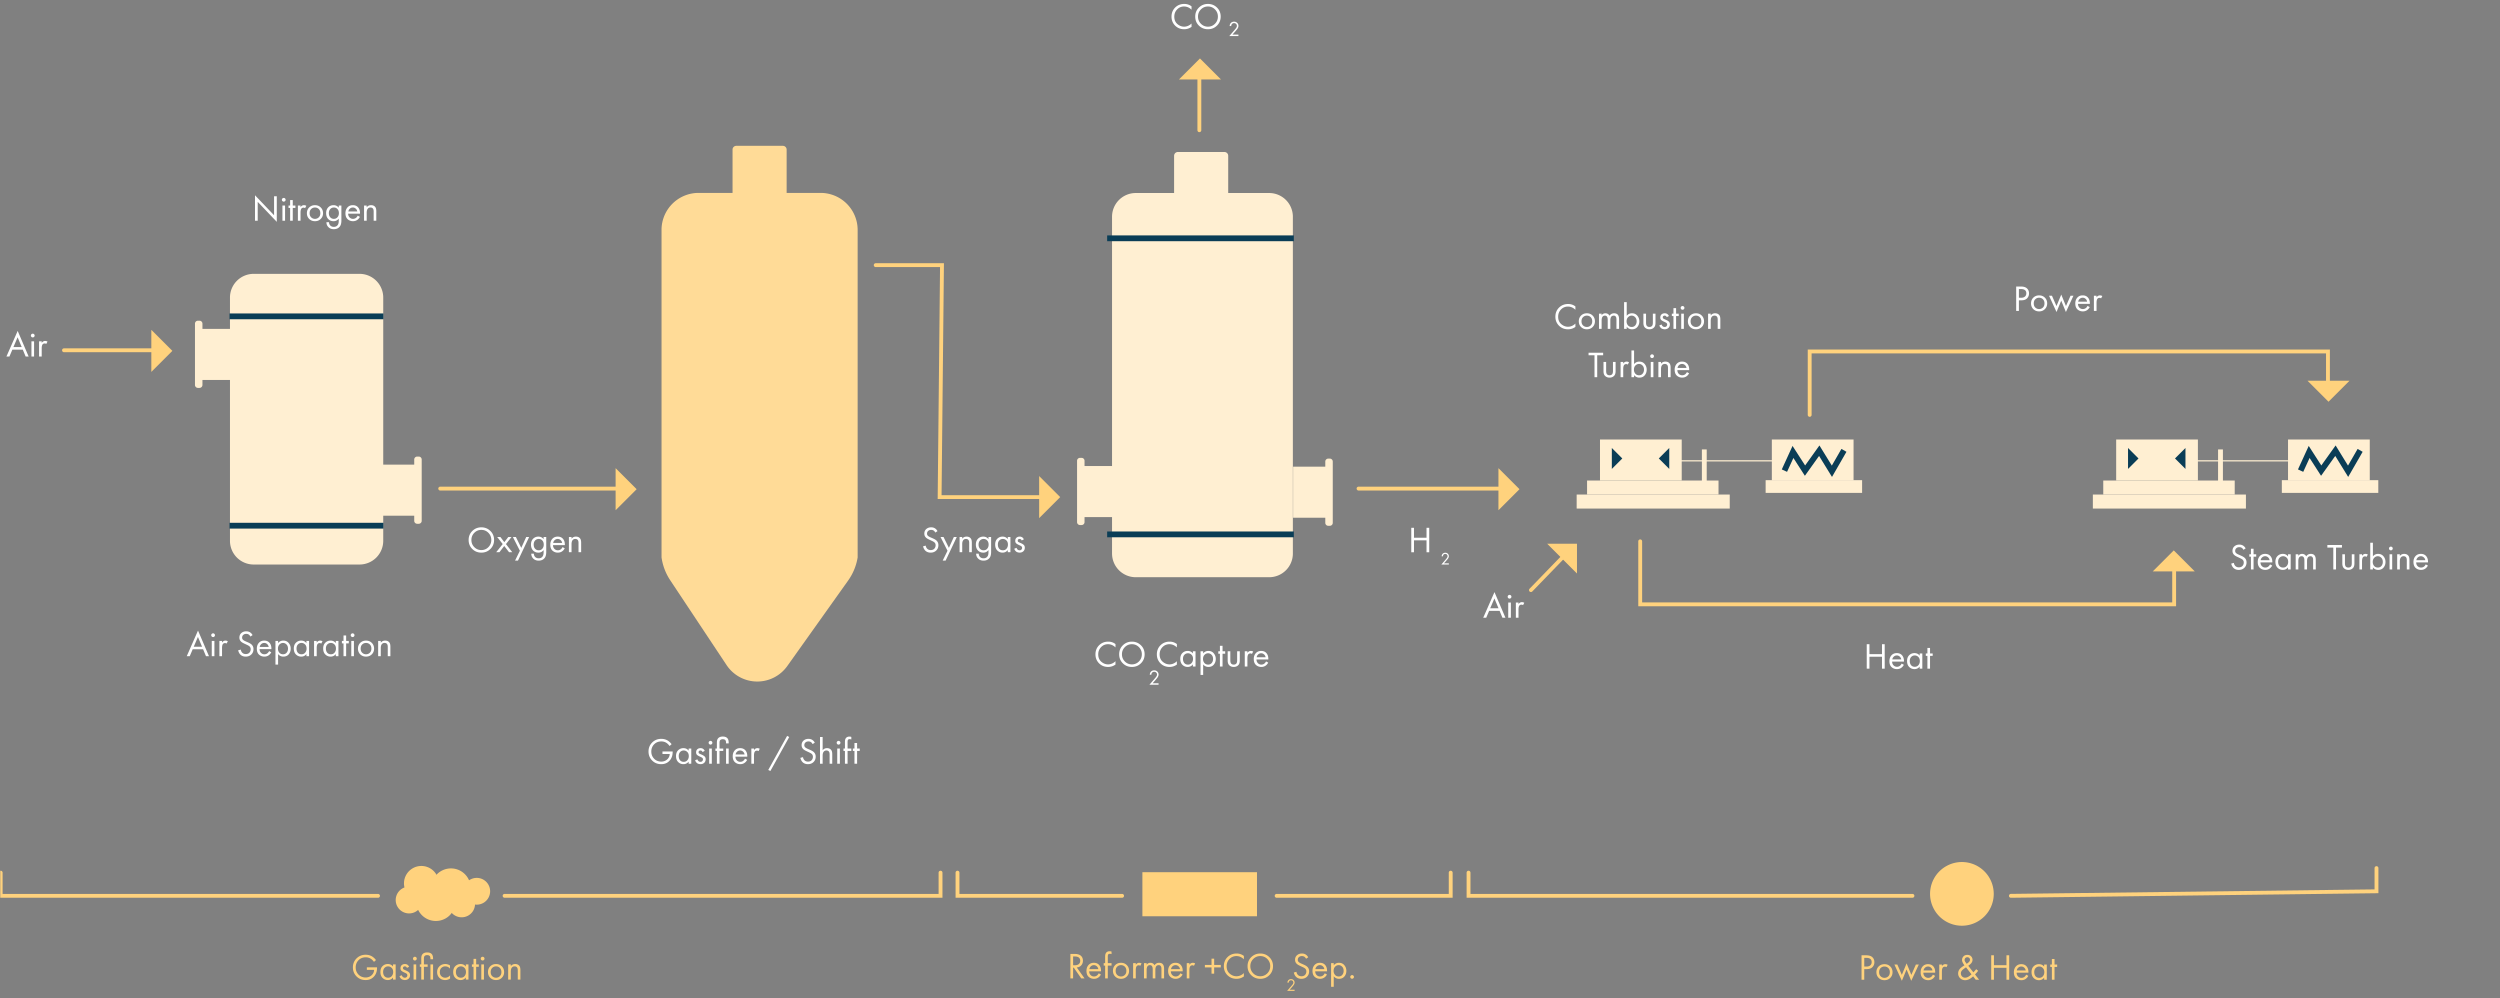<svg width="1295" height="517" fill="none" xmlns="http://www.w3.org/2000/svg"><rect width="100%" height="100%" fill="#808080" stroke="none"/><path d="m13.28 184.687-1.482-3.572H6.402l-1.52 3.572H3.324l5.833-13.281 5.681 13.281H13.28zm-6.327-4.902h4.294l-2.128-5.073-2.166 5.073zM16.284 176.802h1.368v7.885h-1.368v-7.885zm0-2.299a.933.933 0 0 1-.285-.684c0-.266.095-.494.285-.684a.933.933 0 0 1 .684-.285c.266 0 .494.095.684.285.19.19.285.418.285.684a.933.933 0 0 1-.285.684.933.933 0 0 1-.684.285.933.933 0 0 1-.684-.285zM20.236 184.687v-7.885h1.368v.855c.443-.696 1.038-1.045 1.786-1.045.38 0 .785.108 1.216.323l-.646 1.235a1.372 1.372 0 0 0-.798-.266c-.482 0-.849.165-1.102.494-.304.406-.456 1.115-.456 2.128v4.161h-1.368zM133.496 114.353h-1.406v-13.205l9.88 10.355v-9.823h1.406v13.243l-9.88-10.355v9.785zM146.295 106.468h1.368v7.885h-1.368v-7.885zm0-2.299a.933.933 0 0 1-.285-.684c0-.266.095-.494.285-.684a.933.933 0 0 1 .684-.285c.266 0 .494.095.684.285.19.19.285.418.285.684a.933.933 0 0 1-.285.684.933.933 0 0 1-.684.285.933.933 0 0 1-.684-.285zM153.021 107.722h-1.368v6.631h-1.368v-6.631h-.836v-1.254h.836v-2.85h1.368v2.85h1.368v1.254zM154.31 114.353v-7.885h1.368v.855c.444-.696 1.039-1.045 1.786-1.045.38 0 .786.108 1.216.323l-.646 1.235a1.371 1.371 0 0 0-.798-.266c-.481 0-.848.165-1.102.494-.304.406-.456 1.115-.456 2.128v4.161h-1.368zM166.138 113.403c-.786.786-1.78 1.178-2.983 1.178-1.204 0-2.204-.392-3.002-1.178-.786-.785-1.178-1.773-1.178-2.964 0-1.203.392-2.197 1.178-2.983.798-.785 1.798-1.178 3.002-1.178 1.203 0 2.197.393 2.983 1.178.798.786 1.197 1.78 1.197 2.983 0 1.191-.399 2.179-1.197 2.964zm-1.026-5.13c-.532-.519-1.185-.779-1.957-.779-.773 0-1.432.266-1.976.798-.532.52-.798 1.235-.798 2.147 0 .912.272 1.628.817 2.147.544.52 1.197.779 1.957.779s1.412-.259 1.957-.779c.544-.519.817-1.235.817-2.147 0-.924-.273-1.646-.817-2.166zM175.474 107.589v-1.121h1.368v7.695c0 1.381-.253 2.413-.76 3.097-.722.976-1.773 1.463-3.154 1.463-1.165 0-2.102-.354-2.812-1.064-.684-.684-1.026-1.532-1.026-2.546h1.349c0 .634.203 1.178.608 1.634.456.507 1.09.76 1.9.76.95 0 1.647-.367 2.09-1.102.292-.468.437-1.14.437-2.014v-1.14c-.684.887-1.583 1.33-2.698 1.33-1.089 0-1.988-.354-2.698-1.064-.76-.76-1.14-1.798-1.14-3.116 0-1.279.38-2.299 1.14-3.059.735-.709 1.634-1.064 2.698-1.064 1.128 0 2.027.437 2.698 1.311zm-2.546-.095c-.696 0-1.292.247-1.786.741-.532.545-.798 1.267-.798 2.166 0 1.001.298 1.774.893 2.318a2.412 2.412 0 0 0 1.691.646c.71 0 1.286-.221 1.729-.665.596-.57.893-1.33.893-2.28 0-.95-.278-1.691-.836-2.223-.468-.468-1.064-.703-1.786-.703zM185.285 111.712l1.14.627a4.507 4.507 0 0 1-.969 1.273c-.722.646-1.596.969-2.622.969-1.064 0-1.982-.342-2.755-1.026-.76-.696-1.14-1.729-1.14-3.097 0-1.203.342-2.197 1.026-2.983.697-.798 1.628-1.197 2.793-1.197 1.318 0 2.312.482 2.983 1.444.532.76.779 1.748.741 2.964h-6.137c.013.798.26 1.444.741 1.938a2.374 2.374 0 0 0 1.767.741c.621 0 1.159-.19 1.615-.57.355-.304.627-.665.817-1.083zm-4.845-2.166h4.636c-.114-.62-.386-1.114-.817-1.482a2.154 2.154 0 0 0-1.501-.57c-.57 0-1.076.197-1.52.589-.43.38-.696.868-.798 1.463zM188.581 114.353v-7.885h1.368v.912c.557-.734 1.311-1.102 2.261-1.102 1.013 0 1.767.361 2.261 1.083.304.444.456 1.147.456 2.109v4.883h-1.368v-4.845c0-.646-.12-1.127-.361-1.444-.291-.38-.722-.57-1.292-.57-.583 0-1.045.203-1.387.608-.38.444-.57 1.153-.57 2.128v4.123h-1.368zM106.69 339.902l-1.482-3.572h-5.396l-1.52 3.572h-1.558l5.833-13.281 5.681 13.281h-1.558zM100.363 335h4.294l-2.128-5.073-2.166 5.073zM109.694 332.017h1.368v7.885h-1.368v-7.885zm0-2.299a.933.933 0 0 1-.285-.684c0-.266.095-.494.285-.684a.933.933 0 0 1 .684-.285c.266 0 .494.095.684.285.19.19.285.418.285.684a.933.933 0 0 1-.285.684.933.933 0 0 1-.684.285.933.933 0 0 1-.684-.285zM113.646 339.902v-7.885h1.368v.855c.443-.697 1.039-1.045 1.786-1.045.38 0 .785.108 1.216.323l-.646 1.235a1.371 1.371 0 0 0-.798-.266c-.481 0-.849.165-1.102.494-.304.405-.456 1.115-.456 2.128v4.161h-1.368zM130.827 328.996l-1.12.741a2.985 2.985 0 0 0-.742-.95c-.38-.291-.854-.437-1.424-.437-.634 0-1.147.184-1.54.551-.392.355-.588.823-.588 1.406 0 .431.158.798.475 1.102.253.253.696.519 1.33.798l1.216.532c.899.393 1.551.792 1.956 1.197.608.608.913 1.374.913 2.299 0 1.153-.381 2.09-1.141 2.812s-1.716 1.083-2.869 1.083c-1.14 0-2.058-.342-2.755-1.026-.57-.557-.962-1.305-1.177-2.242l1.368-.38c.088.633.341 1.172.759 1.615.469.469 1.077.703 1.824.703.811 0 1.438-.241 1.882-.722.443-.494.665-1.089.665-1.786 0-.608-.21-1.102-.628-1.482-.24-.228-.747-.519-1.519-.874l-1.141-.532c-.772-.355-1.336-.703-1.691-1.045-.582-.557-.873-1.248-.873-2.071 0-.975.329-1.761.987-2.356.672-.608 1.527-.912 2.565-.912.786 0 1.463.19 2.033.57.52.342.931.811 1.235 1.406zM139.388 337.261l1.14.627a4.507 4.507 0 0 1-.969 1.273c-.722.646-1.596.969-2.622.969-1.064 0-1.982-.342-2.755-1.026-.76-.697-1.14-1.729-1.14-3.097 0-1.203.342-2.198 1.026-2.983.697-.798 1.628-1.197 2.793-1.197 1.318 0 2.312.481 2.983 1.444.532.76.779 1.748.741 2.964h-6.137c.013.798.26 1.444.741 1.938a2.374 2.374 0 0 0 1.767.741c.621 0 1.159-.19 1.615-.57.355-.304.627-.665.817-1.083zm-4.845-2.166h4.636c-.114-.621-.386-1.115-.817-1.482a2.154 2.154 0 0 0-1.501-.57c-.57 0-1.076.196-1.52.589-.43.38-.696.868-.798 1.463zM144.052 338.8v5.472h-1.368v-12.255h1.368v1.102c.697-.861 1.596-1.292 2.698-1.292 1.178 0 2.109.418 2.793 1.254.697.823 1.045 1.799 1.045 2.926 0 1.14-.342 2.115-1.026 2.926-.684.798-1.602 1.197-2.755 1.197-1.153 0-2.071-.443-2.755-1.33zm2.565.114c.773 0 1.393-.279 1.862-.836.469-.57.703-1.26.703-2.071 0-.912-.26-1.634-.779-2.166s-1.121-.798-1.805-.798c-.684 0-1.292.266-1.824.798s-.798 1.248-.798 2.147c0 .823.241 1.52.722 2.09.494.557 1.134.836 1.919.836zM158.727 333.138v-1.121h1.368v7.885h-1.368V338.8c-.684.887-1.583 1.33-2.698 1.33-1.064 0-1.97-.367-2.717-1.102-.747-.735-1.121-1.761-1.121-3.078 0-1.292.367-2.299 1.102-3.021.747-.735 1.659-1.102 2.736-1.102 1.14 0 2.039.437 2.698 1.311zm-2.546-.095a2.48 2.48 0 0 0-1.843.779c-.494.507-.741 1.216-.741 2.128 0 .874.228 1.59.684 2.147.469.545 1.102.817 1.9.817.798 0 1.431-.285 1.9-.855.481-.57.722-1.267.722-2.09 0-.937-.266-1.659-.798-2.166-.532-.507-1.14-.76-1.824-.76zM162.686 339.902v-7.885h1.368v.855c.443-.697 1.039-1.045 1.786-1.045.38 0 .785.108 1.216.323l-.646 1.235a1.371 1.371 0 0 0-.798-.266c-.481 0-.849.165-1.102.494-.304.405-.456 1.115-.456 2.128v4.161h-1.368zM173.942 333.138v-1.121h1.368v7.885h-1.368V338.8c-.684.887-1.584 1.33-2.698 1.33-1.064 0-1.97-.367-2.717-1.102-.748-.735-1.121-1.761-1.121-3.078 0-1.292.367-2.299 1.102-3.021.747-.735 1.659-1.102 2.736-1.102 1.14 0 2.039.437 2.698 1.311zm-2.546-.095a2.48 2.48 0 0 0-1.843.779c-.494.507-.741 1.216-.741 2.128 0 .874.228 1.59.684 2.147.468.545 1.102.817 1.9.817.798 0 1.431-.285 1.9-.855.481-.57.722-1.267.722-2.09 0-.937-.266-1.659-.798-2.166-.532-.507-1.14-.76-1.824-.76zM180.675 333.271h-1.368v6.631h-1.368v-6.631h-.836v-1.254h.836v-2.85h1.368v2.85h1.368v1.254zM181.964 332.017h1.368v7.885h-1.368v-7.885zm0-2.299a.933.933 0 0 1-.285-.684c0-.266.095-.494.285-.684a.933.933 0 0 1 .684-.285c.266 0 .494.095.684.285.19.19.285.418.285.684a.933.933 0 0 1-.285.684.933.933 0 0 1-.684.285.933.933 0 0 1-.684-.285zM192.585 338.952c-.785.785-1.779 1.178-2.983 1.178-1.203 0-2.204-.393-3.002-1.178-.785-.785-1.178-1.773-1.178-2.964 0-1.203.393-2.198 1.178-2.983.798-.785 1.799-1.178 3.002-1.178 1.204 0 2.198.393 2.983 1.178.798.785 1.197 1.78 1.197 2.983 0 1.191-.399 2.179-1.197 2.964zm-1.026-5.13c-.532-.519-1.184-.779-1.957-.779-.772 0-1.431.266-1.976.798-.532.519-.798 1.235-.798 2.147 0 .912.273 1.628.817 2.147a2.738 2.738 0 0 0 1.957.779c.76 0 1.413-.26 1.957-.779.545-.519.817-1.235.817-2.147 0-.925-.272-1.647-.817-2.166zM195.88 339.902v-7.885h1.368v.912c.558-.735 1.311-1.102 2.261-1.102 1.014 0 1.767.361 2.261 1.083.304.443.456 1.146.456 2.109v4.883h-1.368v-4.845c0-.646-.12-1.127-.361-1.444-.291-.38-.722-.57-1.292-.57-.582 0-1.045.203-1.387.608-.38.443-.57 1.153-.57 2.128v4.123h-1.368zM816.058 158.727v1.748a5.843 5.843 0 0 0-1.653-1.178 5.229 5.229 0 0 0-2.185-.494c-1.457 0-2.673.513-3.648 1.539-.963 1.013-1.444 2.261-1.444 3.743 0 1.596.525 2.856 1.577 3.781 1.064.925 2.242 1.387 3.534 1.387a5.07 5.07 0 0 0 2.356-.589 5.632 5.632 0 0 0 1.463-1.064v1.748c-1.153.823-2.426 1.235-3.819 1.235-1.875 0-3.439-.627-4.693-1.881-1.242-1.254-1.862-2.799-1.862-4.636 0-1.887.627-3.458 1.881-4.712 1.266-1.254 2.85-1.881 4.75-1.881 1.393 0 2.641.418 3.743 1.254zM824.978 169.405c-.786.785-1.78 1.178-2.983 1.178-1.204 0-2.204-.393-3.002-1.178-.786-.785-1.178-1.773-1.178-2.964 0-1.203.392-2.198 1.178-2.983.798-.785 1.798-1.178 3.002-1.178 1.203 0 2.197.393 2.983 1.178.798.785 1.197 1.78 1.197 2.983 0 1.191-.399 2.179-1.197 2.964zm-1.026-5.13c-.532-.519-1.185-.779-1.957-.779-.773 0-1.432.266-1.976.798-.532.519-.798 1.235-.798 2.147 0 .912.272 1.628.817 2.147a2.736 2.736 0 0 0 1.957.779c.76 0 1.412-.26 1.957-.779.544-.519.817-1.235.817-2.147 0-.925-.273-1.647-.817-2.166zM828.273 170.355v-7.885h1.368v.836c.468-.684 1.121-1.026 1.957-1.026.95 0 1.665.424 2.147 1.273.544-.849 1.336-1.273 2.375-1.273 1.71 0 2.565 1.026 2.565 3.078v4.997h-1.368v-4.788c0-.38-.026-.697-.076-.95-.038-.266-.171-.519-.399-.76-.216-.241-.526-.361-.931-.361-1.166 0-1.748.823-1.748 2.47v4.389h-1.368v-4.674c0-1.457-.475-2.185-1.425-2.185-1.153 0-1.729.855-1.729 2.565v4.294h-1.368zM842.647 169.253v1.102h-1.368v-13.851h1.368v7.068c.697-.861 1.597-1.292 2.699-1.292 1.178 0 2.109.418 2.793 1.254.696.823 1.044 1.799 1.044 2.926 0 1.14-.341 2.115-1.025 2.926-.684.798-1.603 1.197-2.755 1.197-1.153 0-2.072-.443-2.756-1.33zm2.565.114c.773 0 1.394-.279 1.863-.836.468-.57.703-1.26.703-2.071 0-.912-.26-1.634-.779-2.166-.52-.532-1.121-.798-1.805-.798-.684 0-1.293.266-1.825.798s-.798 1.248-.798 2.147c0 .823.241 1.52.722 2.09.494.557 1.134.836 1.919.836zM852.648 162.47v4.598c0 .798.127 1.362.38 1.691.317.405.779.608 1.387.608s1.071-.203 1.387-.608c.254-.329.38-.893.38-1.691v-4.598h1.368v4.75c0 1.064-.24 1.856-.722 2.375-.62.659-1.425.988-2.413.988-.988 0-1.792-.329-2.413-.988-.481-.519-.722-1.311-.722-2.375v-4.75h1.368zM864.501 163.705l-1.121.589c-.215-.532-.583-.798-1.102-.798a1.06 1.06 0 0 0-.684.228c-.177.152-.266.374-.266.665 0 .266.082.469.247.608.177.127.519.298 1.026.513 1.001.418 1.659.823 1.976 1.216.279.342.418.766.418 1.273 0 .798-.26 1.431-.779 1.9-.507.456-1.153.684-1.938.684-.152 0-.317-.019-.494-.057a4.914 4.914 0 0 1-.741-.19c-.304-.114-.595-.323-.874-.627a3.116 3.116 0 0 1-.646-1.14l1.178-.494c.317.861.849 1.292 1.596 1.292.418 0 .735-.127.95-.38.228-.253.342-.545.342-.874 0-.177-.032-.329-.095-.456a.778.778 0 0 0-.285-.361 2.152 2.152 0 0 0-.38-.247 6.93 6.93 0 0 0-.513-.247c-1.013-.443-1.653-.83-1.919-1.159-.241-.304-.361-.69-.361-1.159 0-.684.209-1.222.627-1.615.431-.393.988-.589 1.672-.589 1.001 0 1.723.475 2.166 1.425zM869.585 163.724h-1.368v6.631h-1.368v-6.631h-.836v-1.254h.836v-2.85h1.368v2.85h1.368v1.254zM870.874 162.47h1.368v7.885h-1.368v-7.885zm0-2.299a.933.933 0 0 1-.285-.684c0-.266.095-.494.285-.684a.933.933 0 0 1 .684-.285c.266 0 .494.095.684.285.19.19.285.418.285.684a.933.933 0 0 1-.285.684.933.933 0 0 1-.684.285.933.933 0 0 1-.684-.285zM881.495 169.405c-.785.785-1.779 1.178-2.983 1.178-1.203 0-2.204-.393-3.002-1.178-.785-.785-1.178-1.773-1.178-2.964 0-1.203.393-2.198 1.178-2.983.798-.785 1.799-1.178 3.002-1.178 1.204 0 2.198.393 2.983 1.178.798.785 1.197 1.78 1.197 2.983 0 1.191-.399 2.179-1.197 2.964zm-1.026-5.13c-.532-.519-1.184-.779-1.957-.779-.772 0-1.431.266-1.976.798-.532.519-.798 1.235-.798 2.147 0 .912.273 1.628.817 2.147a2.738 2.738 0 0 0 1.957.779c.76 0 1.413-.26 1.957-.779.545-.519.817-1.235.817-2.147 0-.925-.272-1.647-.817-2.166zM884.79 170.355v-7.885h1.368v.912c.558-.735 1.311-1.102 2.261-1.102 1.014 0 1.767.361 2.261 1.083.304.443.456 1.146.456 2.109v4.883h-1.368v-4.845c0-.646-.12-1.127-.361-1.444-.291-.38-.722-.57-1.292-.57-.582 0-1.045.203-1.387.608-.38.443-.57 1.153-.57 2.128v4.123h-1.368zM830.433 184.039h-3.078v11.343h-1.406v-11.343h-3.078v-1.33h7.562v1.33zM831.982 187.497v4.598c0 .798.127 1.362.38 1.691.317.406.779.608 1.387.608s1.07-.202 1.387-.608c.253-.329.38-.893.38-1.691v-4.598h1.368v4.75c0 1.064-.241 1.856-.722 2.375-.621.659-1.425.988-2.413.988-.988 0-1.792-.329-2.413-.988-.481-.519-.722-1.311-.722-2.375v-4.75h1.368zM839.464 195.382v-7.885h1.368v.855c.444-.696 1.039-1.045 1.786-1.045.38 0 .786.108 1.216.323l-.646 1.235a1.371 1.371 0 0 0-.798-.266c-.481 0-.848.165-1.102.494-.304.406-.456 1.115-.456 2.128v4.161h-1.368zM846.455 194.28v1.102h-1.368v-13.851h1.368v7.068c.696-.861 1.596-1.292 2.698-1.292 1.178 0 2.109.418 2.793 1.254.696.824 1.045 1.799 1.045 2.926 0 1.14-.342 2.116-1.026 2.926-.684.798-1.603 1.197-2.755 1.197-1.153 0-2.071-.443-2.755-1.33zm2.565.114c.772 0 1.393-.278 1.862-.836.468-.57.703-1.26.703-2.071 0-.912-.26-1.634-.779-2.166-.52-.532-1.121-.798-1.805-.798-.684 0-1.292.266-1.824.798s-.798 1.248-.798 2.147c0 .824.24 1.52.722 2.09.494.558 1.133.836 1.919.836zM855.088 187.497h1.368v7.885h-1.368v-7.885zm0-2.299a.933.933 0 0 1-.285-.684c0-.266.095-.494.285-.684a.933.933 0 0 1 .684-.285c.266 0 .494.095.684.285.19.19.285.418.285.684a.933.933 0 0 1-.285.684.933.933 0 0 1-.684.285.933.933 0 0 1-.684-.285zM859.04 195.382v-7.885h1.368v.912c.557-.734 1.311-1.102 2.261-1.102 1.013 0 1.767.361 2.261 1.083.304.444.456 1.147.456 2.109v4.883h-1.368v-4.845c0-.646-.121-1.127-.361-1.444-.292-.38-.722-.57-1.292-.57-.583 0-1.045.203-1.387.608-.38.444-.57 1.153-.57 2.128v4.123h-1.368zM873.816 192.741l1.14.627a4.507 4.507 0 0 1-.969 1.273c-.722.646-1.596.969-2.622.969-1.064 0-1.982-.342-2.755-1.026-.76-.696-1.14-1.729-1.14-3.097 0-1.203.342-2.197 1.026-2.983.697-.798 1.628-1.197 2.793-1.197 1.318 0 2.312.482 2.983 1.444.532.76.779 1.748.741 2.964h-6.137c.013.798.26 1.444.741 1.938a2.374 2.374 0 0 0 1.767.741c.621 0 1.159-.19 1.615-.57.355-.304.627-.665.817-1.083zm-4.845-2.166h4.636c-.114-.62-.386-1.114-.817-1.482a2.154 2.154 0 0 0-1.501-.57c-.57 0-1.076.197-1.52.589-.43.38-.696.868-.798 1.463zM1044.38 148.406h2.3c1.45 0 2.51.298 3.19.893.78.659 1.16 1.565 1.16 2.717 0 .988-.33 1.831-1 2.527-.66.684-1.66 1.026-3.01 1.026h-1.23v5.51h-1.41v-12.673zm1.41 1.33v4.503h1.16c.83 0 1.49-.202 1.95-.608.49-.405.73-.969.73-1.691 0-1.469-.93-2.204-2.8-2.204h-1.04zM1059.24 160.129c-.78.786-1.77 1.178-2.98 1.178-1.2 0-2.2-.392-3-1.178-.79-.785-1.18-1.773-1.18-2.964 0-1.203.39-2.197 1.18-2.983.8-.785 1.8-1.178 3-1.178 1.21 0 2.2.393 2.98 1.178.8.786 1.2 1.78 1.2 2.983 0 1.191-.4 2.179-1.2 2.964zm-1.02-5.13c-.53-.519-1.19-.779-1.96-.779s-1.43.266-1.97.798c-.54.52-.8 1.235-.8 2.147 0 .912.27 1.628.81 2.147.55.52 1.2.779 1.96.779s1.41-.259 1.96-.779c.54-.519.82-1.235.82-2.147 0-.924-.28-1.646-.82-2.166zM1061.4 153.194h1.52l2.34 5.358 2.47-5.966 2.45 5.966 2.35-5.358h1.52l-3.91 8.436-2.43-5.89-2.43 5.89-3.88-8.436zM1081.34 158.438l1.14.627c-.26.507-.59.931-.97 1.273-.72.646-1.59.969-2.62.969-1.06 0-1.98-.342-2.75-1.026-.76-.696-1.14-1.729-1.14-3.097 0-1.203.34-2.197 1.02-2.983.7-.798 1.63-1.197 2.8-1.197 1.31 0 2.31.482 2.98 1.444.53.76.78 1.748.74 2.964h-6.14c.02.798.26 1.444.74 1.938.49.494 1.07.741 1.77.741.62 0 1.16-.19 1.62-.57.35-.304.62-.665.81-1.083zm-4.84-2.166h4.63c-.11-.62-.38-1.114-.81-1.482a2.16 2.16 0 0 0-1.5-.57c-.57 0-1.08.197-1.52.589-.43.38-.7.868-.8 1.463zM1084.64 161.079v-7.885h1.37v.855c.44-.696 1.04-1.045 1.78-1.045.38 0 .79.108 1.22.323l-.65 1.235a1.368 1.368 0 0 0-.8-.266c-.48 0-.84.165-1.1.494-.3.406-.45 1.115-.45 2.128v4.161h-1.37zM968.375 333.707v5.149h6.498v-5.149h1.406v12.673h-1.406v-6.194h-6.498v6.194h-1.406v-12.673h1.406zM985.059 343.739l1.14.627a4.507 4.507 0 0 1-.969 1.273c-.722.646-1.596.969-2.622.969-1.064 0-1.983-.342-2.755-1.026-.76-.697-1.14-1.729-1.14-3.097 0-1.203.342-2.198 1.026-2.983.696-.798 1.627-1.197 2.793-1.197 1.317 0 2.311.481 2.983 1.444.532.76.779 1.748.741 2.964h-6.137c.012.798.259 1.444.741 1.938.481.494 1.07.741 1.767.741.62 0 1.159-.19 1.615-.57.354-.304.627-.665.817-1.083zm-4.845-2.166h4.636c-.114-.621-.387-1.115-.817-1.482a2.156 2.156 0 0 0-1.501-.57c-.57 0-1.077.196-1.52.589a2.43 2.43 0 0 0-.798 1.463zM994.396 339.616v-1.121h1.368v7.885h-1.368v-1.102c-.684.887-1.583 1.33-2.698 1.33-1.064 0-1.969-.367-2.717-1.102-.747-.735-1.121-1.761-1.121-3.078 0-1.292.368-2.299 1.102-3.021.748-.735 1.66-1.102 2.736-1.102 1.14 0 2.04.437 2.698 1.311zm-2.546-.095a2.48 2.48 0 0 0-1.843.779c-.494.507-.741 1.216-.741 2.128 0 .874.228 1.59.684 2.147.469.545 1.102.817 1.9.817.798 0 1.432-.285 1.9-.855.482-.57.722-1.267.722-2.09 0-.937-.266-1.659-.798-2.166-.532-.507-1.14-.76-1.824-.76zM1001.13 339.749h-1.369v6.631h-1.368v-6.631h-.836v-1.254h.836v-2.85h1.368v2.85h1.369v1.254zM1163.24 284.078l-1.12.741c-.21-.393-.45-.71-.75-.95-.38-.292-.85-.437-1.42-.437-.63 0-1.15.183-1.54.551-.39.354-.59.823-.59 1.406 0 .43.16.798.48 1.102.25.253.69.519 1.33.798l1.21.532c.9.392 1.55.791 1.96 1.197.61.608.91 1.374.91 2.299 0 1.152-.38 2.09-1.14 2.812-.76.722-1.71 1.083-2.87 1.083-1.14 0-2.06-.342-2.75-1.026-.57-.558-.97-1.305-1.18-2.242l1.37-.38c.09.633.34 1.171.76 1.615.47.468 1.07.703 1.82.703.81 0 1.44-.241 1.88-.722.45-.494.67-1.09.67-1.786 0-.608-.21-1.102-.63-1.482-.24-.228-.75-.52-1.52-.874l-1.14-.532c-.77-.355-1.34-.703-1.69-1.045-.58-.558-.87-1.248-.87-2.071 0-.976.32-1.761.98-2.356.67-.608 1.53-.912 2.57-.912.78 0 1.46.19 2.03.57.52.342.93.81 1.24 1.406zM1168.72 288.353h-1.37v6.631h-1.37v-6.631h-.83v-1.254h.83v-2.85h1.37v2.85h1.37v1.254zM1175.86 292.343l1.14.627a4.6 4.6 0 0 1-.97 1.273c-.72.646-1.59.969-2.62.969-1.06 0-1.98-.342-2.76-1.026-.76-.697-1.14-1.729-1.14-3.097 0-1.204.35-2.198 1.03-2.983.7-.798 1.63-1.197 2.79-1.197 1.32 0 2.32.481 2.99 1.444.53.76.78 1.748.74 2.964h-6.14c.01.798.26 1.444.74 1.938s1.07.741 1.77.741c.62 0 1.16-.19 1.61-.57.36-.304.63-.665.82-1.083zm-4.84-2.166h4.63c-.11-.621-.38-1.115-.82-1.482-.41-.38-.91-.57-1.5-.57-.57 0-1.07.196-1.52.589-.43.38-.69.867-.79 1.463zM1185.2 288.22v-1.121h1.37v7.885h-1.37v-1.102c-.69.886-1.58 1.33-2.7 1.33-1.06 0-1.97-.368-2.72-1.102-.74-.735-1.12-1.761-1.12-3.078 0-1.292.37-2.299 1.1-3.021.75-.735 1.66-1.102 2.74-1.102 1.14 0 2.04.437 2.7 1.311zm-2.55-.095c-.72 0-1.33.259-1.84.779-.49.506-.74 1.216-.74 2.128 0 .874.23 1.589.68 2.147.47.544 1.1.817 1.9.817.8 0 1.43-.285 1.9-.855.48-.57.72-1.267.72-2.09 0-.938-.26-1.66-.79-2.166-.54-.507-1.14-.76-1.83-.76zM1189.16 294.984v-7.885h1.37v.836c.46-.684 1.12-1.026 1.95-1.026.95 0 1.67.424 2.15 1.273.54-.849 1.34-1.273 2.37-1.273 1.71 0 2.57 1.026 2.57 3.078v4.997h-1.37v-4.788c0-.38-.02-.697-.07-.95-.04-.266-.18-.52-.4-.76-.22-.241-.53-.361-.93-.361-1.17 0-1.75.823-1.75 2.47v4.389h-1.37v-4.674c0-1.457-.48-2.185-1.43-2.185-1.15 0-1.72.855-1.72 2.565v4.294h-1.37zM1213.13 283.641h-3.07v11.343h-1.41v-11.343h-3.08v-1.33h7.56v1.33zM1214.68 287.099v4.598c0 .798.13 1.361.38 1.691.32.405.78.608 1.39.608.61 0 1.07-.203 1.39-.608.25-.33.38-.893.38-1.691v-4.598h1.37v4.75c0 1.064-.25 1.855-.73 2.375-.62.658-1.42.988-2.41.988-.99 0-1.79-.33-2.41-.988-.48-.52-.72-1.311-.72-2.375v-4.75h1.36zM1222.17 294.984v-7.885h1.36v.855c.45-.697 1.04-1.045 1.79-1.045.38 0 .79.107 1.22.323l-.65 1.235a1.36 1.36 0 0 0-.8-.266c-.48 0-.85.164-1.1.494-.3.405-.46 1.114-.46 2.128v4.161h-1.36zM1229.16 293.882v1.102h-1.37v-13.851h1.37v7.068c.69-.862 1.59-1.292 2.69-1.292 1.18 0 2.11.418 2.8 1.254.69.823 1.04 1.798 1.04 2.926 0 1.14-.34 2.115-1.02 2.926-.69.798-1.61 1.197-2.76 1.197-1.15 0-2.07-.444-2.75-1.33zm2.56.114c.77 0 1.39-.279 1.86-.836.47-.57.71-1.261.71-2.071 0-.912-.26-1.634-.78-2.166s-1.12-.798-1.81-.798c-.68 0-1.29.266-1.82.798s-.8 1.247-.8 2.147c0 .823.24 1.52.72 2.09.5.557 1.14.836 1.92.836zM1237.79 287.099h1.37v7.885h-1.37v-7.885zm0-2.299a.938.938 0 0 1-.29-.684c0-.266.1-.494.29-.684.19-.19.42-.285.68-.285.27 0 .5.095.69.285.19.19.28.418.28.684 0 .266-.09.494-.28.684a.94.94 0 0 1-.69.285.934.934 0 0 1-.68-.285zM1241.74 294.984v-7.885h1.37v.912c.56-.735 1.31-1.102 2.26-1.102 1.01 0 1.77.361 2.26 1.083.31.443.46 1.146.46 2.109v4.883h-1.37v-4.845c0-.646-.12-1.128-.36-1.444-.29-.38-.72-.57-1.29-.57-.59 0-1.05.202-1.39.608-.38.443-.57 1.152-.57 2.128v4.123h-1.37zM1256.52 292.343l1.14.627a4.6 4.6 0 0 1-.97 1.273c-.72.646-1.6.969-2.62.969-1.07 0-1.99-.342-2.76-1.026-.76-.697-1.14-1.729-1.14-3.097 0-1.204.34-2.198 1.03-2.983.69-.798 1.63-1.197 2.79-1.197 1.32 0 2.31.481 2.98 1.444.54.76.78 1.748.75 2.964h-6.14c.01.798.26 1.444.74 1.938s1.07.741 1.77.741c.62 0 1.16-.19 1.61-.57.36-.304.63-.665.82-1.083zm-4.85-2.166h4.64c-.11-.621-.39-1.115-.82-1.482a2.16 2.16 0 0 0-1.5-.57c-.57 0-1.08.196-1.52.589-.43.38-.7.867-.8 1.463zM343.154 390.577v-1.33h5.282v.304c0 1.571-.406 2.907-1.216 4.009-1.128 1.52-2.698 2.28-4.712 2.28-1.875 0-3.439-.627-4.693-1.881-1.254-1.266-1.881-2.824-1.881-4.674 0-1.849.627-3.401 1.881-4.655 1.266-1.266 2.843-1.9 4.731-1.9 1.494 0 2.786.418 3.876 1.254a7.487 7.487 0 0 1 1.463 1.501l-1.045.95a6.74 6.74 0 0 0-1.197-1.311c-.874-.709-1.9-1.064-3.078-1.064-1.508 0-2.749.501-3.724 1.501-.976 1.001-1.463 2.249-1.463 3.743 0 1.09.266 2.046.798 2.869.532.811 1.178 1.406 1.938 1.786a5.544 5.544 0 0 0 2.413.551c.836 0 1.596-.19 2.28-.57.696-.392 1.228-.912 1.596-1.558a3.84 3.84 0 0 0 .513-1.805h-3.762zM356.716 388.848v-1.121h1.368v7.885h-1.368v-1.102c-.684.887-1.583 1.33-2.698 1.33-1.064 0-1.97-.367-2.717-1.102-.747-.734-1.121-1.76-1.121-3.078 0-1.292.367-2.299 1.102-3.021.747-.734 1.659-1.102 2.736-1.102 1.14 0 2.039.437 2.698 1.311zm-2.546-.095a2.48 2.48 0 0 0-1.843.779c-.494.507-.741 1.216-.741 2.128 0 .874.228 1.59.684 2.147.469.545 1.102.817 1.9.817.798 0 1.431-.285 1.9-.855.481-.57.722-1.266.722-2.09 0-.937-.266-1.659-.798-2.166-.532-.506-1.14-.76-1.824-.76zM365.045 388.962l-1.121.589c-.215-.532-.583-.798-1.102-.798a1.06 1.06 0 0 0-.684.228c-.177.152-.266.374-.266.665 0 .266.082.469.247.608.177.127.519.298 1.026.513 1.001.418 1.659.824 1.976 1.216.279.342.418.767.418 1.273 0 .798-.26 1.432-.779 1.9-.507.456-1.153.684-1.938.684-.152 0-.317-.019-.494-.057a4.794 4.794 0 0 1-.741-.19c-.304-.114-.595-.323-.874-.627a3.116 3.116 0 0 1-.646-1.14l1.178-.494c.317.862.849 1.292 1.596 1.292.418 0 .735-.126.95-.38.228-.253.342-.544.342-.874 0-.177-.032-.329-.095-.456a.782.782 0 0 0-.285-.361 2.21 2.21 0 0 0-.38-.247 7.364 7.364 0 0 0-.513-.247c-1.013-.443-1.653-.829-1.919-1.159-.241-.304-.361-.69-.361-1.159 0-.684.209-1.222.627-1.615.431-.392.988-.589 1.672-.589 1.001 0 1.723.475 2.166 1.425zM367.355 387.727h1.368v7.885h-1.368v-7.885zm0-2.299a.933.933 0 0 1-.285-.684c0-.266.095-.494.285-.684a.933.933 0 0 1 .684-.285c.266 0 .494.095.684.285.19.19.285.418.285.684a.933.933 0 0 1-.285.684.933.933 0 0 1-.684.285.933.933 0 0 1-.684-.285zM374.651 388.981h-1.938v6.631h-1.368v-6.631h-.76v-1.254h.76v-2.964c0-.95.152-1.64.456-2.071.519-.772 1.387-1.159 2.603-1.159 1.241 0 2.109.387 2.603 1.159.304.494.456 1.185.456 2.071v.323h-1.368v-.323c0-.544-.089-.956-.266-1.235-.266-.405-.741-.608-1.425-.608s-1.159.203-1.425.608c-.177.254-.266.665-.266 1.235v2.964h1.938v1.254zm1.444-1.254h1.368v7.885h-1.368v-7.885zM385.898 392.971l1.14.627a4.507 4.507 0 0 1-.969 1.273c-.722.646-1.596.969-2.622.969-1.064 0-1.982-.342-2.755-1.026-.76-.696-1.14-1.729-1.14-3.097 0-1.203.342-2.197 1.026-2.983.697-.798 1.628-1.197 2.793-1.197 1.317 0 2.312.482 2.983 1.444.532.76.779 1.748.741 2.964h-6.137c.013.798.26 1.444.741 1.938s1.07.741 1.767.741c.621 0 1.159-.19 1.615-.57.355-.304.627-.665.817-1.083zm-4.845-2.166h4.636c-.114-.62-.386-1.114-.817-1.482a2.154 2.154 0 0 0-1.501-.57 2.23 2.23 0 0 0-1.52.589 2.43 2.43 0 0 0-.798 1.463zM389.194 395.612v-7.885h1.368v.855c.443-.696 1.038-1.045 1.786-1.045.38 0 .785.108 1.216.323l-.646 1.235a1.376 1.376 0 0 0-.798-.266c-.482 0-.849.165-1.102.494-.304.406-.456 1.115-.456 2.128v4.161h-1.368zM397.958 398.842l9.766-17.651 1.102.57-9.766 17.613-1.102-.532zM422.054 384.706l-1.121.741a3.008 3.008 0 0 0-.741-.95c-.38-.291-.855-.437-1.425-.437-.633 0-1.146.184-1.539.551-.393.355-.589.824-.589 1.406 0 .431.158.798.475 1.102.253.254.697.52 1.33.798l1.216.532c.899.393 1.552.792 1.957 1.197.608.608.912 1.375.912 2.299 0 1.153-.38 2.09-1.14 2.812-.76.722-1.716 1.083-2.869 1.083-1.14 0-2.058-.342-2.755-1.026-.57-.557-.963-1.304-1.178-2.242l1.368-.38c.089.634.342 1.172.76 1.615.469.469 1.077.703 1.824.703.811 0 1.438-.24 1.881-.722.443-.494.665-1.089.665-1.786 0-.608-.209-1.102-.627-1.482-.241-.228-.747-.519-1.52-.874l-1.14-.532c-.773-.354-1.336-.703-1.691-1.045-.583-.557-.874-1.247-.874-2.071 0-.975.329-1.76.988-2.356.671-.608 1.526-.912 2.565-.912.785 0 1.463.19 2.033.57.519.342.931.811 1.235 1.406zM424.763 395.612v-13.851h1.368v6.878c.557-.734 1.311-1.102 2.261-1.102 1.013 0 1.767.361 2.261 1.083.304.444.456 1.147.456 2.109v4.883h-1.368v-4.845c0-.646-.12-1.127-.361-1.444-.291-.38-.722-.57-1.292-.57-.583 0-1.045.203-1.387.608-.38.444-.57 1.153-.57 2.128v4.123h-1.368zM433.688 387.727h1.368v7.885h-1.368v-7.885zm0-2.299a.933.933 0 0 1-.285-.684c0-.266.095-.494.285-.684a.933.933 0 0 1 .684-.285c.266 0 .494.095.684.285.19.19.285.418.285.684a.933.933 0 0 1-.285.684.933.933 0 0 1-.684.285.933.933 0 0 1-.684-.285zM440.984 388.981h-1.938v6.631h-1.368v-6.631h-.76v-1.254h.76v-3.439c0-1.051.253-1.792.76-2.223.405-.342.931-.513 1.577-.513.342 0 .665.057.969.171v1.33a2.335 2.335 0 0 0-.893-.171c-.418 0-.709.14-.874.418-.114.19-.171.57-.171 1.14v3.287h1.938v1.254zM445.349 388.981h-1.368v6.631h-1.368v-6.631h-.836v-1.254h.836v-2.85h1.368v2.85h1.368v1.254zM254.017 284.385c-1.267 1.254-2.825 1.881-4.674 1.881-1.849 0-3.414-.627-4.693-1.881-1.267-1.254-1.9-2.812-1.9-4.674 0-1.874.64-3.432 1.919-4.674 1.279-1.254 2.837-1.881 4.674-1.881 1.837 0 3.395.627 4.674 1.881 1.279 1.242 1.919 2.8 1.919 4.674 0 1.862-.64 3.42-1.919 4.674zm-1.026-8.379c-1.001-1.013-2.217-1.52-3.648-1.52s-2.647.507-3.648 1.52c-1.001 1.014-1.501 2.249-1.501 3.705 0 1.457.5 2.692 1.501 3.705 1.001 1.014 2.217 1.52 3.648 1.52s2.647-.506 3.648-1.52c1.001-1.013 1.501-2.248 1.501-3.705 0-1.456-.5-2.691-1.501-3.705zM257.037 286.038l3.363-4.218-2.869-3.667h1.672l2.033 2.679 2.071-2.679h1.672l-2.888 3.686 3.268 4.199h-1.672l-2.489-3.211-2.489 3.211h-1.672zM266.786 290.408l2.508-5.111-3.629-7.144h1.558l2.793 5.643 2.565-5.643h1.52l-5.795 12.255h-1.52zM281.586 279.274v-1.121h1.368v7.695c0 1.381-.253 2.413-.76 3.097-.722.976-1.773 1.463-3.154 1.463-1.165 0-2.103-.354-2.812-1.064-.684-.684-1.026-1.532-1.026-2.546h1.349c0 .634.203 1.178.608 1.634.456.507 1.089.76 1.9.76.95 0 1.647-.367 2.09-1.102.291-.468.437-1.14.437-2.014v-1.14c-.684.887-1.583 1.33-2.698 1.33-1.089 0-1.989-.354-2.698-1.064-.76-.76-1.14-1.798-1.14-3.116 0-1.279.38-2.299 1.14-3.059.735-.709 1.634-1.064 2.698-1.064 1.127 0 2.027.437 2.698 1.311zm-2.546-.095c-.697 0-1.292.247-1.786.741-.532.545-.798 1.267-.798 2.166 0 1.001.298 1.774.893 2.318a2.41 2.41 0 0 0 1.691.646c.709 0 1.286-.221 1.729-.665.595-.57.893-1.33.893-2.28 0-.95-.279-1.691-.836-2.223-.469-.468-1.064-.703-1.786-.703zM291.397 283.397l1.14.627a4.507 4.507 0 0 1-.969 1.273c-.722.646-1.596.969-2.622.969-1.064 0-1.982-.342-2.755-1.026-.76-.696-1.14-1.729-1.14-3.097 0-1.203.342-2.197 1.026-2.983.697-.798 1.628-1.197 2.793-1.197 1.317 0 2.312.482 2.983 1.444.532.76.779 1.748.741 2.964h-6.137c.013.798.26 1.444.741 1.938s1.07.741 1.767.741c.621 0 1.159-.19 1.615-.57.355-.304.627-.665.817-1.083zm-4.845-2.166h4.636c-.114-.62-.386-1.114-.817-1.482a2.154 2.154 0 0 0-1.501-.57 2.23 2.23 0 0 0-1.52.589 2.43 2.43 0 0 0-.798 1.463zM294.693 286.038v-7.885h1.368v.912c.557-.734 1.311-1.102 2.261-1.102 1.013 0 1.767.361 2.261 1.083.304.444.456 1.147.456 2.109v4.883h-1.368v-4.845c0-.646-.121-1.127-.361-1.444-.292-.38-.722-.57-1.292-.57-.583 0-1.045.203-1.387.608-.38.444-.57 1.153-.57 2.128v4.123h-1.368zM485.615 275.132l-1.121.741a2.98 2.98 0 0 0-.741-.95c-.38-.291-.855-.437-1.425-.437-.633 0-1.146.184-1.539.551-.392.355-.589.824-.589 1.406 0 .431.159.798.475 1.102.254.254.697.52 1.33.798l1.216.532c.9.393 1.552.792 1.957 1.197.608.608.912 1.375.912 2.299 0 1.153-.38 2.09-1.14 2.812-.76.722-1.716 1.083-2.869 1.083-1.14 0-2.058-.342-2.755-1.026-.57-.557-.962-1.304-1.178-2.242l1.368-.38c.089.634.342 1.172.76 1.615.469.469 1.077.703 1.824.703.811 0 1.438-.24 1.881-.722.444-.494.665-1.089.665-1.786 0-.608-.209-1.102-.627-1.482-.24-.228-.747-.519-1.52-.874l-1.14-.532c-.772-.354-1.336-.703-1.691-1.045-.582-.557-.874-1.247-.874-2.071 0-.975.33-1.76.988-2.356.672-.608 1.527-.912 2.565-.912.786 0 1.463.19 2.033.57.52.342.931.811 1.235 1.406zM488.305 290.408l2.508-5.111-3.629-7.144h1.558l2.793 5.643 2.565-5.643h1.52l-5.795 12.255h-1.52zM497.064 286.038v-7.885h1.368v.912c.557-.734 1.311-1.102 2.261-1.102 1.013 0 1.767.361 2.261 1.083.304.444.456 1.147.456 2.109v4.883h-1.368v-4.845c0-.646-.121-1.127-.361-1.444-.292-.38-.722-.57-1.292-.57-.583 0-1.045.203-1.387.608-.38.444-.57 1.153-.57 2.128v4.123h-1.368zM512.03 279.274v-1.121h1.368v7.695c0 1.381-.253 2.413-.76 3.097-.722.976-1.773 1.463-3.154 1.463-1.165 0-2.102-.354-2.812-1.064-.684-.684-1.026-1.532-1.026-2.546h1.349c0 .634.203 1.178.608 1.634.456.507 1.09.76 1.9.76.95 0 1.647-.367 2.09-1.102.292-.468.437-1.14.437-2.014v-1.14c-.684.887-1.583 1.33-2.698 1.33-1.089 0-1.988-.354-2.698-1.064-.76-.76-1.14-1.798-1.14-3.116 0-1.279.38-2.299 1.14-3.059.735-.709 1.634-1.064 2.698-1.064 1.128 0 2.027.437 2.698 1.311zm-2.546-.095c-.696 0-1.292.247-1.786.741-.532.545-.798 1.267-.798 2.166 0 1.001.298 1.774.893 2.318a2.412 2.412 0 0 0 1.691.646c.71 0 1.286-.221 1.729-.665.596-.57.893-1.33.893-2.28 0-.95-.278-1.691-.836-2.223-.468-.468-1.064-.703-1.786-.703zM522.031 279.274v-1.121h1.368v7.885h-1.368v-1.102c-.684.887-1.583 1.33-2.698 1.33-1.064 0-1.969-.367-2.717-1.102-.747-.734-1.121-1.76-1.121-3.078 0-1.292.368-2.299 1.102-3.021.748-.734 1.66-1.102 2.736-1.102 1.14 0 2.04.437 2.698 1.311zm-2.546-.095a2.48 2.48 0 0 0-1.843.779c-.494.507-.741 1.216-.741 2.128 0 .874.228 1.59.684 2.147.469.545 1.102.817 1.9.817.798 0 1.432-.285 1.9-.855.482-.57.722-1.266.722-2.09 0-.937-.266-1.659-.798-2.166-.532-.506-1.14-.76-1.824-.76zM530.36 279.388l-1.121.589c-.215-.532-.582-.798-1.102-.798a1.06 1.06 0 0 0-.684.228c-.177.152-.266.374-.266.665 0 .266.083.469.247.608.178.127.52.298 1.026.513 1.001.418 1.66.824 1.976 1.216.279.342.418.767.418 1.273 0 .798-.259 1.432-.779 1.9-.506.456-1.152.684-1.938.684-.152 0-.316-.019-.494-.057a4.794 4.794 0 0 1-.741-.19c-.304-.114-.595-.323-.874-.627a3.13 3.13 0 0 1-.646-1.14l1.178-.494c.317.862.849 1.292 1.596 1.292.418 0 .735-.126.95-.38.228-.253.342-.544.342-.874 0-.177-.031-.329-.095-.456a.77.77 0 0 0-.285-.361 2.173 2.173 0 0 0-.38-.247 7.364 7.364 0 0 0-.513-.247c-1.013-.443-1.653-.829-1.919-1.159-.24-.304-.361-.69-.361-1.159 0-.684.209-1.222.627-1.615.431-.392.988-.589 1.672-.589 1.001 0 1.723.475 2.166 1.425z" fill="#fff"/><path fill-rule="evenodd" clip-rule="evenodd" d="M32.156 181.445a1 1 0 0 1 1-1h48.382a1 1 0 0 1 0 2H33.156a1 1 0 0 1-1-1z" fill="#FFD27D"/><path d="m78.39 170.855 10.9 10.9-10.9 10.9v-21.8z" fill="#FFD27D"/><path fill-rule="evenodd" clip-rule="evenodd" d="M227.031 253.094a1 1 0 0 1 1-1h94.006a1 1 0 1 1 0 2h-94.006a1 1 0 0 1-1-1z" fill="#FFD27D"/><path d="m318.887 242.504 10.9 10.9-10.9 10.9v-21.8z" fill="#FFD27D"/><path fill-rule="evenodd" clip-rule="evenodd" d="M702.727 253.094a1 1 0 0 1 1-1h75.615a1 1 0 1 1 0 2h-75.615a1 1 0 0 1-1-1z" fill="#FFD27D"/><path d="m776.191 242.504 10.9 10.9-10.9 10.9v-21.8z" fill="#FFD27D"/><path fill-rule="evenodd" clip-rule="evenodd" d="M621.27 37.023a1 1 0 0 1 1 1v29.438a1 1 0 0 1-2 0V38.023a1 1 0 0 1 1-1z" fill="#FFD27D"/><path d="m610.68 41.173 10.9-10.9 10.9 10.9h-21.8z" fill="#FFD27D"/><path d="M577.819 333.625v1.748a5.815 5.815 0 0 0-1.653-1.178 5.225 5.225 0 0 0-2.185-.494c-1.456 0-2.672.513-3.648 1.539-.962 1.013-1.444 2.261-1.444 3.743 0 1.596.526 2.856 1.577 3.781 1.064.925 2.242 1.387 3.534 1.387.811 0 1.596-.196 2.356-.589a5.616 5.616 0 0 0 1.463-1.064v1.748c-1.152.823-2.425 1.235-3.819 1.235-1.874 0-3.439-.627-4.693-1.881-1.241-1.254-1.862-2.799-1.862-4.636 0-1.887.627-3.458 1.881-4.712 1.267-1.254 2.85-1.881 4.75-1.881 1.394 0 2.641.418 3.743 1.254zM590.996 343.6c-1.267 1.254-2.825 1.881-4.674 1.881-1.85 0-3.414-.627-4.693-1.881-1.267-1.254-1.9-2.812-1.9-4.674 0-1.875.639-3.433 1.919-4.674 1.279-1.254 2.837-1.881 4.674-1.881 1.836 0 3.394.627 4.674 1.881 1.279 1.241 1.919 2.799 1.919 4.674 0 1.862-.64 3.42-1.919 4.674zm-1.026-8.379c-1.001-1.013-2.217-1.52-3.648-1.52-1.432 0-2.648.507-3.648 1.52-1.001 1.013-1.501 2.248-1.501 3.705 0 1.457.5 2.692 1.501 3.705 1 1.013 2.216 1.52 3.648 1.52 1.431 0 2.647-.507 3.648-1.52 1-1.013 1.501-2.248 1.501-3.705 0-1.457-.501-2.692-1.501-3.705zM609.622 333.625v1.748a5.843 5.843 0 0 0-1.653-1.178 5.225 5.225 0 0 0-2.185-.494c-1.457 0-2.673.513-3.648 1.539-.963 1.013-1.444 2.261-1.444 3.743 0 1.596.526 2.856 1.577 3.781 1.064.925 2.242 1.387 3.534 1.387.811 0 1.596-.196 2.356-.589a5.616 5.616 0 0 0 1.463-1.064v1.748c-1.153.823-2.426 1.235-3.819 1.235-1.875 0-3.439-.627-4.693-1.881-1.241-1.254-1.862-2.799-1.862-4.636 0-1.887.627-3.458 1.881-4.712 1.267-1.254 2.85-1.881 4.75-1.881 1.393 0 2.641.418 3.743 1.254zM617.915 338.489v-1.121h1.368v7.885h-1.368v-1.102c-.684.887-1.583 1.33-2.698 1.33-1.064 0-1.969-.367-2.717-1.102-.747-.735-1.121-1.761-1.121-3.078 0-1.292.368-2.299 1.102-3.021.748-.735 1.66-1.102 2.736-1.102 1.14 0 2.04.437 2.698 1.311zm-2.546-.095a2.48 2.48 0 0 0-1.843.779c-.494.507-.741 1.216-.741 2.128 0 .874.228 1.59.684 2.147.469.545 1.102.817 1.9.817.798 0 1.432-.285 1.9-.855.482-.57.722-1.267.722-2.09 0-.937-.266-1.659-.798-2.166-.532-.507-1.14-.76-1.824-.76zM623.242 344.151v5.472h-1.368v-12.255h1.368v1.102c.697-.861 1.596-1.292 2.698-1.292 1.178 0 2.109.418 2.793 1.254.697.823 1.045 1.799 1.045 2.926 0 1.14-.342 2.115-1.026 2.926-.684.798-1.602 1.197-2.755 1.197-1.152 0-2.071-.443-2.755-1.33zm2.565.114c.773 0 1.394-.279 1.862-.836.469-.57.703-1.26.703-2.071 0-.912-.259-1.634-.779-2.166-.519-.532-1.121-.798-1.805-.798-.684 0-1.292.266-1.824.798s-.798 1.248-.798 2.147c0 .823.241 1.52.722 2.09.494.557 1.134.836 1.919.836zM634.649 338.622h-1.368v6.631h-1.368v-6.631h-.836v-1.254h.836v-2.85h1.368v2.85h1.368v1.254zM637.307 337.368v4.598c0 .798.126 1.362.38 1.691.316.405.779.608 1.387.608s1.07-.203 1.387-.608c.253-.329.38-.893.38-1.691v-4.598h1.368v4.75c0 1.064-.241 1.856-.722 2.375-.621.659-1.425.988-2.413.988-.988 0-1.793-.329-2.413-.988-.482-.519-.722-1.311-.722-2.375v-4.75h1.368zM644.789 345.253v-7.885h1.368v.855c.444-.697 1.039-1.045 1.786-1.045.38 0 .786.108 1.216.323l-.646 1.235a1.371 1.371 0 0 0-.798-.266c-.481 0-.848.165-1.102.494-.304.405-.456 1.115-.456 2.128v4.161h-1.368zM655.799 342.612l1.14.627a4.507 4.507 0 0 1-.969 1.273c-.722.646-1.596.969-2.622.969-1.064 0-1.982-.342-2.755-1.026-.76-.697-1.14-1.729-1.14-3.097 0-1.203.342-2.198 1.026-2.983.697-.798 1.628-1.197 2.793-1.197 1.318 0 2.312.481 2.983 1.444.532.76.779 1.748.741 2.964h-6.137c.013.798.26 1.444.741 1.938a2.374 2.374 0 0 0 1.767.741c.621 0 1.159-.19 1.615-.57.355-.304.627-.665.817-1.083zm-4.845-2.166h4.636c-.114-.621-.386-1.115-.817-1.482a2.154 2.154 0 0 0-1.501-.57c-.57 0-1.076.196-1.52.589-.43.38-.696.868-.798 1.463zM600.132 354.7h-4.741l2.673-3.091c.454-.535.74-.891.858-1.067.271-.388.407-.762.407-1.122 0-.418-.136-.759-.407-1.023-.272-.271-.624-.407-1.056-.407-.528 0-.935.217-1.221.649-.154.235-.235.525-.242.869h-.814c.029-.623.212-1.129.55-1.518.44-.498 1.019-.748 1.738-.748.652 0 1.191.209 1.617.627.432.411.649.932.649 1.562 0 .492-.195 1.016-.583 1.573-.198.272-.532.679-1.001 1.221l-1.529 1.727h3.102v.748z" fill="#fff"/><mask id="a" style="mask-type:luminance" maskUnits="userSpaceOnUse" x="0" y="0" width="1295" height="517"><path d="M0 0h1294.56v516.788H0V0z" fill="#fff"/></mask><g mask="url(#a)" fill="#fff"><path d="M617.218 3.29v1.747a5.842 5.842 0 0 0-1.653-1.178 5.223 5.223 0 0 0-2.185-.494c-1.457 0-2.673.513-3.648 1.54-.963 1.012-1.444 2.26-1.444 3.742 0 1.596.525 2.857 1.577 3.781 1.064.925 2.242 1.387 3.534 1.387.81 0 1.596-.196 2.356-.589a5.625 5.625 0 0 0 1.463-1.064v1.748c-1.153.823-2.426 1.235-3.819 1.235-1.875 0-3.439-.627-4.693-1.88-1.242-1.255-1.862-2.8-1.862-4.637 0-1.887.627-3.458 1.881-4.712 1.266-1.254 2.85-1.88 4.75-1.88 1.393 0 2.641.417 3.743 1.253zM630.394 13.264c-1.267 1.254-2.825 1.881-4.674 1.881-1.849 0-3.414-.627-4.693-1.88-1.267-1.255-1.9-2.813-1.9-4.675 0-1.875.64-3.433 1.919-4.674 1.279-1.254 2.837-1.88 4.674-1.88 1.837 0 3.395.626 4.674 1.88 1.279 1.241 1.919 2.8 1.919 4.674 0 1.862-.64 3.42-1.919 4.674zm-1.026-8.379c-1.001-1.013-2.217-1.52-3.648-1.52s-2.647.507-3.648 1.52c-1.001 1.013-1.501 2.248-1.501 3.705 0 1.457.5 2.692 1.501 3.705 1.001 1.014 2.217 1.52 3.648 1.52s2.647-.506 3.648-1.52c1.001-1.013 1.501-2.248 1.501-3.705 0-1.457-.5-2.692-1.501-3.705z"/></g><path d="M641.503 18.689h-4.741l2.673-3.091c.454-.536.74-.892.858-1.068.271-.388.407-.762.407-1.121 0-.418-.136-.76-.407-1.024-.272-.27-.624-.406-1.056-.406-.528 0-.935.216-1.221.649-.154.234-.235.524-.242.868h-.814c.029-.623.212-1.129.55-1.518.44-.498 1.019-.748 1.738-.748.652 0 1.191.21 1.617.627.432.411.649.932.649 1.563 0 .49-.195 1.015-.583 1.572-.198.272-.532.679-1.001 1.221l-1.529 1.727h3.102v.748zM732.441 273.402v5.149h6.498v-5.149h1.406v12.673h-1.406v-6.194h-6.498v6.194h-1.406v-12.673h1.406zM750.496 292.426h-3.879l2.187-2.529c.372-.438.606-.729.702-.873.222-.318.333-.624.333-.918 0-.342-.111-.621-.333-.837-.222-.222-.51-.333-.864-.333-.432 0-.765.177-.999.531a1.322 1.322 0 0 0-.198.711h-.666c.024-.51.174-.924.45-1.242.36-.408.834-.612 1.422-.612.534 0 .975.171 1.323.513.354.336.531.762.531 1.278 0 .402-.159.831-.477 1.287-.162.222-.435.555-.819.999l-1.251 1.413h2.538v.612z" fill="#fff"/><mask id="b" style="mask-type:luminance" maskUnits="userSpaceOnUse" x="0" y="0" width="1295" height="517"><path d="M0 0h1294.56v516.788H0V0z" fill="#fff"/></mask><g mask="url(#b)"><path d="M342.676 118.927v169.859l.132.778a28.512 28.512 0 0 0 4.367 11.008l29.267 44.058a19.083 19.083 0 0 0 15.518 8.402 19.083 19.083 0 0 0 15.775-7.911l31.6-44.4a28.522 28.522 0 0 0 4.835-11.444l.089-.486V118.927a19.193 19.193 0 0 0-19.383-19h-62.821a19.194 19.194 0 0 0-19.383 19" fill="#FFDB97"/><path d="M407.481 116.745h-28.024V77.492a1.954 1.954 0 0 1 1.953-1.953h24.114a1.952 1.952 0 0 1 1.953 1.953l.004 39.253z" fill="#FFDB97"/><path d="M186.236 292.421h-54.832a12.278 12.278 0 0 1-12.279-12.279V154.133a12.279 12.279 0 0 1 12.279-12.278h54.832a12.279 12.279 0 0 1 12.279 12.278v126.01a12.278 12.278 0 0 1-12.279 12.279" fill="#FFEFD2"/><path d="M102.734 170.363h17.123v26.455h-17.123v-26.455z" fill="#FFEFD2"/><path d="M103.341 200.934h-.819a1.526 1.526 0 0 1-1.526-1.526v-31.757a1.54 1.54 0 0 1 .447-1.079 1.531 1.531 0 0 1 1.079-.447h.819a1.526 1.526 0 0 1 1.526 1.526v31.757a1.526 1.526 0 0 1-1.526 1.526zM216.915 271.319h-.819a1.528 1.528 0 0 1-1.526-1.526v-31.757a1.522 1.522 0 0 1 .943-1.412c.185-.077.384-.116.584-.116h.819a1.517 1.517 0 0 1 1.079.447 1.52 1.52 0 0 1 .447 1.079v31.758a1.526 1.526 0 0 1-1.526 1.526" fill="#FFEFD2"/><path d="M197.906 240.68h17.123v26.455h-17.123V240.68z" fill="#FFEFD2"/><path fill-rule="evenodd" clip-rule="evenodd" d="M198.603 165.371h-79.708v-3h79.708v3zM198.603 273.809h-79.708v-3h79.708v3z" fill="#0A3D56"/><path d="M657.428 298.997h-69.111a12.282 12.282 0 0 1-8.682-3.596 12.282 12.282 0 0 1-3.596-8.683V112.263a12.282 12.282 0 0 1 12.278-12.279h69.111a12.28 12.28 0 0 1 12.278 12.279v174.456a12.278 12.278 0 0 1-12.278 12.279" fill="#FFEFD2"/><path d="M559.648 241.402h17.123v26.455h-17.123v-26.455z" fill="#FFEFD2"/><path d="M560.263 271.977h-.819a1.526 1.526 0 0 1-1.526-1.526v-31.757a1.521 1.521 0 0 1 .942-1.41c.185-.077.384-.116.584-.116h.819a1.521 1.521 0 0 1 1.41.942c.076.185.116.384.116.584v31.753a1.526 1.526 0 0 1-1.526 1.526M688.845 272.364h-.819a1.526 1.526 0 0 1-1.526-1.526v-31.757a1.526 1.526 0 0 1 1.526-1.526h.819a1.526 1.526 0 0 1 1.526 1.526v31.758a1.521 1.521 0 0 1-.942 1.41 1.539 1.539 0 0 1-.584.115z" fill="#FFEFD2"/><path d="M669.832 241.727h17.123v26.455h-17.123v-26.455zM636.208 119.94h-28.024V80.687a1.95 1.95 0 0 1 1.953-1.953h24.119a1.954 1.954 0 0 1 1.953 1.953l-.001 39.253z" fill="#FFEFD2"/><path fill-rule="evenodd" clip-rule="evenodd" d="M670.199 124.941h-96.695v-3h96.695v3zM670.199 278.309h-96.695v-3h96.695v3z" fill="#0A3D56"/><path d="M822.102 248.914h68.088v7.263h-68.088v-7.263z" fill="#FFEFD2"/><path d="M881.574 232.805h2.51v19.162h-2.51v-19.162zM816.707 256.176h79.296v7.263h-79.296v-7.263zM828.793 227.664h42.332v21.249h-42.332v-21.249z" fill="#FFEFD2"/><path d="M866.766 238.398h55.668v.63h-55.668v-.63z" fill="#FFEFD2"/><path d="m834.926 232.062 5.422 5.422-5.422 5.422v-10.844zM864.68 242.906l-5.422-5.422 5.422-5.422v10.844z" fill="#0A3D56"/><path d="M917.812 227.664h42.331v21.249h-42.331v-21.249z" fill="#FFEFD2"/><path d="M914.598 248.73h49.972v6.585h-49.972v-6.585z" fill="#FFEFD2"/><path fill-rule="evenodd" clip-rule="evenodd" d="m942.462 230.742 6.424 10.439 4.975-8.64 2.6 1.497-7.489 13.007-6.696-10.881-7.351 10.292-5.945-9.23-3.287 7.183-2.728-1.248 5.569-12.169 6.519 10.123 7.409-10.373z" fill="#0A3D56"/><path d="M1089.49 248.914h68.09v7.263h-68.09v-7.263z" fill="#FFEFD2"/><path d="M1148.96 232.805h2.51v19.162h-2.51v-19.162zM1084.1 256.176h79.29v7.263h-79.29v-7.263zM1096.18 227.664h42.33v21.249h-42.33v-21.249z" fill="#FFEFD2"/><path d="M1134.16 238.398h55.66v.63h-55.66v-.63z" fill="#FFEFD2"/><path d="m1102.32 232.062 5.42 5.422-5.42 5.422v-10.844zM1132.07 242.906l-5.42-5.422 5.42-5.422v10.844z" fill="#0A3D56"/><path d="M1185.2 227.664h42.34v21.249h-42.34v-21.249z" fill="#FFEFD2"/><path d="M1181.99 248.73h49.97v6.585h-49.97v-6.585z" fill="#FFEFD2"/><path fill-rule="evenodd" clip-rule="evenodd" d="m1209.85 230.742 6.42 10.439 4.98-8.64 2.6 1.497-7.49 13.007-6.7-10.881-7.35 10.292-5.94-9.23-3.29 7.183-2.73-1.248 5.57-12.169 6.52 10.123 7.41-10.373z" fill="#0A3D56"/><path fill-rule="evenodd" clip-rule="evenodd" d="M452.621 137.348a1 1 0 0 1 1-1h35.338l-1.226 120.15h51.709a1 1 0 1 1 0 2h-53.729l1.226-120.15h-33.318a1 1 0 0 1-1-1z" fill="#FFD27D"/><path d="m538.281 246.59 10.9 10.9-10.9 10.9v-21.8z" fill="#FFD27D"/></g><path d="m778.261 319.984-1.482-3.572h-5.396l-1.52 3.572h-1.558l5.833-13.281 5.681 13.281h-1.558zm-6.327-4.902h4.294l-2.128-5.073-2.166 5.073zM781.264 312.099h1.368v7.885h-1.368v-7.885zm0-2.299a.933.933 0 0 1-.285-.684c0-.266.095-.494.285-.684a.933.933 0 0 1 .684-.285c.266 0 .494.095.684.285.19.19.285.418.285.684a.933.933 0 0 1-.285.684.933.933 0 0 1-.684.285.933.933 0 0 1-.684-.285zM785.216 319.984v-7.885h1.368v.855c.444-.697 1.039-1.045 1.786-1.045.38 0 .786.108 1.216.323l-.646 1.235a1.371 1.371 0 0 0-.798-.266c-.481 0-.848.165-1.102.494-.304.405-.456 1.115-.456 2.128v4.161h-1.368z" fill="#fff"/><mask id="c" style="mask-type:luminance" maskUnits="userSpaceOnUse" x="0" y="0" width="1295" height="517"><path d="M0 0h1294.56v516.788H0V0z" fill="#fff"/></mask><g mask="url(#c)" fill="#FFD27D"><path fill-rule="evenodd" clip-rule="evenodd" d="M811.867 286.207a1 1 0 0 1 .023 1.414l-18.144 18.743a1 1 0 1 1-1.437-1.391l18.144-18.743a1 1 0 0 1 1.414-.023z"/><path d="M801.453 281.664h15.423v15.42l-15.423-15.42z"/><path fill-rule="evenodd" clip-rule="evenodd" d="M849.625 279.414a1 1 0 0 1 1 1v31.64h274.585V296.09c0-.552.45-1 1-1s1 .448 1 1v17.964H848.625v-33.64a1 1 0 0 1 1-1z"/><path d="m1115.11 295.998 10.9-10.9 10.9 10.9h-21.8z"/><path fill-rule="evenodd" clip-rule="evenodd" d="M.344 451.035a1 1 0 0 1 1 1v11.007h194.468a1 1 0 0 1 0 2H-.656v-13.007a1 1 0 0 1 1-1zM487.196 451.035a1 1 0 0 1 1 1v13.007H261.383a1 1 0 0 1 0-2h224.813v-11.007a1 1 0 0 1 1-1zM495.988 451.035a1 1 0 0 1 1 1v11.007h84.252a1 1 0 1 1 0 2h-86.252v-13.007a1 1 0 0 1 1-1zM751.461 451.035a1 1 0 0 1 1 1v13.007h-91.152a1 1 0 1 1 0-2h89.152v-11.007a1 1 0 0 1 1-1zM760.703 451.035a1 1 0 0 1 1 1v11.007h228.943a1 1 0 0 1 0 2H759.703v-13.007a1 1 0 0 1 1-1zM1231.02 448.684c.56 0 1 .447 1 1v12.994l-190.36 2.362a1.005 1.005 0 0 1-1.02-.988c0-.552.44-1.005.99-1.012l188.39-2.337v-11.019c0-.553.45-1 1-1z"/><path d="m1217.07 197.207-10.9 10.9-10.9-10.9h21.8zM218.843 466.218a6.933 6.933 0 1 1-13.866-.001 6.933 6.933 0 0 1 13.866.001zM246.073 468.234a6.936 6.936 0 0 1-11.835 4.902 6.932 6.932 0 1 1 11.835-4.902z"/><path d="M253.886 461.679a6.933 6.933 0 1 1-13.866-.001 6.933 6.933 0 0 1 13.866.001zM227.288 457.581a9.013 9.013 0 0 1-10.769 8.838 9.014 9.014 0 0 1-7.08-7.08 9.007 9.007 0 0 1 3.831-9.25 9.013 9.013 0 0 1 13.332 4.044 9.007 9.007 0 0 1 .686 3.448z"/><path d="M235.994 466.855a10.213 10.213 0 1 1-20.426 0 10.213 10.213 0 0 1 20.426 0z"/><path d="M243.811 460.046a10.212 10.212 0 0 1-6.305 9.437 10.218 10.218 0 0 1-11.132-2.215 10.213 10.213 0 1 1 17.437-7.222zM1032.76 463.026a16.496 16.496 0 0 0-19.71-16.178c-3.2.637-6.14 2.208-8.45 4.515a16.415 16.415 0 0 0-4.51 8.445 16.43 16.43 0 0 0 .94 9.531 16.442 16.442 0 0 0 6.07 7.402c2.71 1.813 5.9 2.78 9.16 2.78 4.38 0 8.57-1.738 11.67-4.831a16.508 16.508 0 0 0 4.83-11.664zM591.758 451.797h59.364v22.833h-59.364v-22.833z"/><path fill-rule="evenodd" clip-rule="evenodd" d="M936.414 181.062h270.466v16.708a1.001 1.001 0 0 1-2 0v-14.708H938.414v31.849a1 1 0 1 1-2 0v-33.849z"/></g><path d="M190.025 502.407v-1.33h5.282v.304c0 1.571-.406 2.907-1.216 4.009-1.128 1.52-2.698 2.28-4.712 2.28-1.875 0-3.439-.627-4.693-1.881-1.254-1.266-1.881-2.824-1.881-4.674 0-1.849.627-3.401 1.881-4.655 1.266-1.266 2.843-1.9 4.731-1.9 1.494 0 2.786.418 3.876 1.254a7.487 7.487 0 0 1 1.463 1.501l-1.045.95a6.74 6.74 0 0 0-1.197-1.311c-.874-.709-1.9-1.064-3.078-1.064-1.508 0-2.749.501-3.724 1.501-.976 1.001-1.463 2.249-1.463 3.743 0 1.09.266 2.046.798 2.869.532.811 1.178 1.406 1.938 1.786a5.544 5.544 0 0 0 2.413.551c.836 0 1.596-.19 2.28-.57.696-.392 1.228-.912 1.596-1.558a3.84 3.84 0 0 0 .513-1.805h-3.762zM203.587 500.678v-1.121h1.368v7.885h-1.368v-1.102c-.684.887-1.583 1.33-2.698 1.33-1.064 0-1.97-.367-2.717-1.102-.747-.734-1.121-1.76-1.121-3.078 0-1.292.367-2.299 1.102-3.021.747-.734 1.659-1.102 2.736-1.102 1.14 0 2.039.437 2.698 1.311zm-2.546-.095a2.48 2.48 0 0 0-1.843.779c-.494.507-.741 1.216-.741 2.128 0 .874.228 1.59.684 2.147.469.545 1.102.817 1.9.817.798 0 1.431-.285 1.9-.855.481-.57.722-1.266.722-2.09 0-.937-.266-1.659-.798-2.166-.532-.506-1.14-.76-1.824-.76zM211.916 500.792l-1.121.589c-.215-.532-.583-.798-1.102-.798a1.06 1.06 0 0 0-.684.228c-.177.152-.266.374-.266.665 0 .266.082.469.247.608.177.127.519.298 1.026.513 1.001.418 1.659.824 1.976 1.216.279.342.418.767.418 1.273 0 .798-.26 1.432-.779 1.9-.507.456-1.153.684-1.938.684-.152 0-.317-.019-.494-.057a4.794 4.794 0 0 1-.741-.19c-.304-.114-.595-.323-.874-.627a3.116 3.116 0 0 1-.646-1.14l1.178-.494c.317.862.849 1.292 1.596 1.292.418 0 .735-.126.95-.38.228-.253.342-.544.342-.874 0-.177-.032-.329-.095-.456a.782.782 0 0 0-.285-.361 2.21 2.21 0 0 0-.38-.247 7.364 7.364 0 0 0-.513-.247c-1.013-.443-1.653-.829-1.919-1.159-.241-.304-.361-.69-.361-1.159 0-.684.209-1.222.627-1.615.431-.392.988-.589 1.672-.589 1.001 0 1.723.475 2.166 1.425zM214.226 499.557h1.368v7.885h-1.368v-7.885zm0-2.299a.933.933 0 0 1-.285-.684c0-.266.095-.494.285-.684a.933.933 0 0 1 .684-.285c.266 0 .494.095.684.285.19.19.285.418.285.684a.933.933 0 0 1-.285.684.933.933 0 0 1-.684.285.933.933 0 0 1-.684-.285zM221.522 500.811h-1.938v6.631h-1.368v-6.631h-.76v-1.254h.76v-2.964c0-.95.152-1.64.456-2.071.519-.772 1.387-1.159 2.603-1.159 1.241 0 2.109.387 2.603 1.159.304.494.456 1.185.456 2.071v.323h-1.368v-.323c0-.544-.089-.956-.266-1.235-.266-.405-.741-.608-1.425-.608s-1.159.203-1.425.608c-.177.254-.266.665-.266 1.235v2.964h1.938v1.254zm1.444-1.254h1.368v7.885h-1.368v-7.885zM233.092 500.127v1.634c-.62-.785-1.444-1.178-2.47-1.178-.772 0-1.431.266-1.976.798-.544.52-.817 1.235-.817 2.147 0 .912.273 1.628.817 2.147.545.52 1.197.779 1.957.779 1.014 0 1.862-.411 2.546-1.235v1.634a4.153 4.153 0 0 1-2.508.817c-1.228 0-2.242-.386-3.04-1.159-.785-.785-1.178-1.773-1.178-2.964 0-1.203.399-2.197 1.197-2.983.798-.798 1.805-1.197 3.021-1.197.912 0 1.729.254 2.451.76zM241.29 500.678v-1.121h1.368v7.885h-1.368v-1.102c-.684.887-1.583 1.33-2.698 1.33-1.064 0-1.969-.367-2.717-1.102-.747-.734-1.121-1.76-1.121-3.078 0-1.292.368-2.299 1.102-3.021.748-.734 1.66-1.102 2.736-1.102 1.14 0 2.04.437 2.698 1.311zm-2.546-.095a2.48 2.48 0 0 0-1.843.779c-.494.507-.741 1.216-.741 2.128 0 .874.228 1.59.684 2.147.469.545 1.102.817 1.9.817.798 0 1.432-.285 1.9-.855.482-.57.722-1.266.722-2.09 0-.937-.266-1.659-.798-2.166-.532-.506-1.14-.76-1.824-.76zM248.023 500.811h-1.368v6.631h-1.368v-6.631h-.836v-1.254h.836v-2.85h1.368v2.85h1.368v1.254zM249.313 499.557h1.368v7.885h-1.368v-7.885zm0-2.299a.933.933 0 0 1-.285-.684c0-.266.095-.494.285-.684a.933.933 0 0 1 .684-.285c.266 0 .494.095.684.285.19.19.285.418.285.684a.933.933 0 0 1-.285.684.933.933 0 0 1-.684.285.933.933 0 0 1-.684-.285zM259.934 506.492c-.785.786-1.78 1.178-2.983 1.178s-2.204-.392-3.002-1.178c-.785-.785-1.178-1.773-1.178-2.964 0-1.203.393-2.197 1.178-2.983.798-.785 1.799-1.178 3.002-1.178 1.203 0 2.198.393 2.983 1.178.798.786 1.197 1.78 1.197 2.983 0 1.191-.399 2.179-1.197 2.964zm-1.026-5.13c-.532-.519-1.184-.779-1.957-.779-.773 0-1.431.266-1.976.798-.532.52-.798 1.235-.798 2.147 0 .912.272 1.628.817 2.147.545.52 1.197.779 1.957.779s1.412-.259 1.957-.779c.545-.519.817-1.235.817-2.147 0-.924-.272-1.646-.817-2.166zM263.229 507.442v-7.885h1.368v.912c.557-.734 1.311-1.102 2.261-1.102 1.013 0 1.767.361 2.261 1.083.304.444.456 1.147.456 2.109v4.883h-1.368v-4.845c0-.646-.121-1.127-.361-1.444-.292-.38-.722-.57-1.292-.57-.583 0-1.045.203-1.387.608-.38.444-.57 1.153-.57 2.128v4.123h-1.368zM554.461 494.129h2.033c1.368 0 2.394.235 3.078.703.925.621 1.387 1.558 1.387 2.812 0 .976-.298 1.786-.893 2.432-.583.646-1.349 1.001-2.299 1.064l4.028 5.662h-1.71l-3.857-5.548h-.361v5.548h-1.406v-12.673zm1.406 1.33V500h.893c.874 0 1.558-.202 2.052-.608.494-.405.741-.975.741-1.71 0-.861-.336-1.482-1.007-1.862-.431-.24-1.039-.361-1.824-.361h-.855zM569.137 504.161l1.14.627a4.507 4.507 0 0 1-.969 1.273c-.722.646-1.596.969-2.622.969-1.064 0-1.982-.342-2.755-1.026-.76-.696-1.14-1.729-1.14-3.097 0-1.203.342-2.197 1.026-2.983.697-.798 1.628-1.197 2.793-1.197 1.317 0 2.312.482 2.983 1.444.532.76.779 1.748.741 2.964h-6.137c.013.798.26 1.444.741 1.938s1.07.741 1.767.741c.621 0 1.159-.19 1.615-.57.355-.304.627-.665.817-1.083zm-4.845-2.166h4.636c-.114-.62-.386-1.114-.817-1.482a2.154 2.154 0 0 0-1.501-.57 2.23 2.23 0 0 0-1.52.589 2.43 2.43 0 0 0-.798 1.463zM575.776 500.171h-1.938v6.631h-1.368v-6.631h-.76v-1.254h.76v-3.439c0-1.051.254-1.792.76-2.223.406-.342.931-.513 1.577-.513.342 0 .665.057.969.171v1.33a2.332 2.332 0 0 0-.893-.171c-.418 0-.709.14-.874.418-.114.19-.171.57-.171 1.14v3.287h1.938v1.254zM583.666 505.852c-.785.786-1.78 1.178-2.983 1.178s-2.204-.392-3.002-1.178c-.785-.785-1.178-1.773-1.178-2.964 0-1.203.393-2.197 1.178-2.983.798-.785 1.799-1.178 3.002-1.178 1.203 0 2.198.393 2.983 1.178.798.786 1.197 1.78 1.197 2.983 0 1.191-.399 2.179-1.197 2.964zm-1.026-5.13c-.532-.519-1.184-.779-1.957-.779-.773 0-1.431.266-1.976.798-.532.52-.798 1.235-.798 2.147 0 .912.272 1.628.817 2.147.545.52 1.197.779 1.957.779s1.412-.259 1.957-.779c.545-.519.817-1.235.817-2.147 0-.924-.272-1.646-.817-2.166zM586.961 506.802v-7.885h1.368v.855c.443-.696 1.038-1.045 1.786-1.045.38 0 .785.108 1.216.323l-.646 1.235a1.376 1.376 0 0 0-.798-.266c-.482 0-.849.165-1.102.494-.304.406-.456 1.115-.456 2.128v4.161h-1.368zM592.583 506.802v-7.885h1.368v.836c.468-.684 1.121-1.026 1.957-1.026.95 0 1.665.425 2.147 1.273.544-.848 1.336-1.273 2.375-1.273 1.71 0 2.565 1.026 2.565 3.078v4.997h-1.368v-4.788c0-.38-.026-.696-.076-.95-.038-.266-.171-.519-.399-.76-.216-.24-.526-.361-.931-.361-1.166 0-1.748.824-1.748 2.47v4.389h-1.368v-4.674c0-1.456-.475-2.185-1.425-2.185-1.153 0-1.729.855-1.729 2.565v4.294h-1.368zM611.442 504.161l1.14.627a4.507 4.507 0 0 1-.969 1.273c-.722.646-1.596.969-2.622.969-1.064 0-1.983-.342-2.755-1.026-.76-.696-1.14-1.729-1.14-3.097 0-1.203.342-2.197 1.026-2.983.696-.798 1.627-1.197 2.793-1.197 1.317 0 2.311.482 2.983 1.444.532.76.779 1.748.741 2.964h-6.137c.012.798.259 1.444.741 1.938.481.494 1.07.741 1.767.741.62 0 1.159-.19 1.615-.57.354-.304.627-.665.817-1.083zm-4.845-2.166h4.636c-.114-.62-.387-1.114-.817-1.482a2.156 2.156 0 0 0-1.501-.57 2.23 2.23 0 0 0-1.52.589 2.43 2.43 0 0 0-.798 1.463zM614.737 506.802v-7.885h1.368v.855c.443-.696 1.039-1.045 1.786-1.045.38 0 .785.108 1.216.323l-.646 1.235a1.371 1.371 0 0 0-.798-.266c-.481 0-.849.165-1.102.494-.304.406-.456 1.115-.456 2.128v4.161h-1.368zM624.129 501.102v-1.254h3.439v-3.268h1.368v3.268h3.439v1.254h-3.439v3.268h-1.368v-3.268h-3.439zM644.326 495.174v1.748a5.862 5.862 0 0 0-1.653-1.178 5.229 5.229 0 0 0-2.185-.494c-1.457 0-2.673.513-3.648 1.539-.963 1.014-1.444 2.261-1.444 3.743 0 1.596.525 2.857 1.577 3.781 1.064.925 2.242 1.387 3.534 1.387a5.07 5.07 0 0 0 2.356-.589 5.61 5.61 0 0 0 1.463-1.064v1.748c-1.153.824-2.426 1.235-3.819 1.235-1.875 0-3.439-.627-4.693-1.881-1.242-1.254-1.862-2.799-1.862-4.636 0-1.887.627-3.458 1.881-4.712 1.266-1.254 2.85-1.881 4.75-1.881 1.393 0 2.641.418 3.743 1.254zM657.502 505.149c-1.267 1.254-2.825 1.881-4.674 1.881-1.849 0-3.414-.627-4.693-1.881-1.267-1.254-1.9-2.812-1.9-4.674 0-1.874.64-3.432 1.919-4.674 1.279-1.254 2.837-1.881 4.674-1.881 1.837 0 3.395.627 4.674 1.881 1.279 1.242 1.919 2.8 1.919 4.674 0 1.862-.64 3.42-1.919 4.674zm-1.026-8.379c-1.001-1.013-2.217-1.52-3.648-1.52s-2.647.507-3.648 1.52c-1.001 1.014-1.501 2.249-1.501 3.705 0 1.457.5 2.692 1.501 3.705 1.001 1.014 2.217 1.52 3.648 1.52s2.647-.506 3.648-1.52c1.001-1.013 1.501-2.248 1.501-3.705 0-1.456-.5-2.691-1.501-3.705zM677.656 495.896l-1.121.741a3.008 3.008 0 0 0-.741-.95c-.38-.291-.855-.437-1.425-.437-.633 0-1.146.184-1.539.551-.393.355-.589.824-.589 1.406 0 .431.158.798.475 1.102.253.254.697.52 1.33.798l1.216.532c.899.393 1.552.792 1.957 1.197.608.608.912 1.375.912 2.299 0 1.153-.38 2.09-1.14 2.812-.76.722-1.716 1.083-2.869 1.083-1.14 0-2.058-.342-2.755-1.026-.57-.557-.963-1.304-1.178-2.242l1.368-.38c.089.634.342 1.172.76 1.615.469.469 1.077.703 1.824.703.811 0 1.438-.24 1.881-.722.443-.494.665-1.089.665-1.786 0-.608-.209-1.102-.627-1.482-.241-.228-.747-.519-1.52-.874l-1.14-.532c-.773-.354-1.336-.703-1.691-1.045-.583-.557-.874-1.247-.874-2.071 0-.975.329-1.76.988-2.356.671-.608 1.526-.912 2.565-.912.785 0 1.463.19 2.033.57.519.342.931.811 1.235 1.406zM686.217 504.161l1.14.627a4.507 4.507 0 0 1-.969 1.273c-.722.646-1.596.969-2.622.969-1.064 0-1.982-.342-2.755-1.026-.76-.696-1.14-1.729-1.14-3.097 0-1.203.342-2.197 1.026-2.983.697-.798 1.628-1.197 2.793-1.197 1.317 0 2.312.482 2.983 1.444.532.76.779 1.748.741 2.964h-6.137c.013.798.26 1.444.741 1.938s1.07.741 1.767.741c.621 0 1.159-.19 1.615-.57.355-.304.627-.665.817-1.083zm-4.845-2.166h4.636c-.114-.62-.386-1.114-.817-1.482a2.154 2.154 0 0 0-1.501-.57 2.23 2.23 0 0 0-1.52.589 2.43 2.43 0 0 0-.798 1.463zM690.88 505.7v5.472h-1.368v-12.255h1.368v1.102c.697-.861 1.596-1.292 2.698-1.292 1.178 0 2.109.418 2.793 1.254.697.824 1.045 1.799 1.045 2.926 0 1.14-.342 2.116-1.026 2.926-.684.798-1.602 1.197-2.755 1.197-1.152 0-2.071-.443-2.755-1.33zm2.565.114c.773 0 1.394-.278 1.862-.836.469-.57.703-1.26.703-2.071 0-.912-.259-1.634-.779-2.166-.519-.532-1.121-.798-1.805-.798-.684 0-1.292.266-1.824.798s-.798 1.248-.798 2.147c0 .824.241 1.52.722 2.09.494.558 1.134.836 1.919.836zM699.722 506.707a.91.91 0 0 1-.285-.665c0-.253.095-.475.285-.665a.912.912 0 0 1 .665-.285.91.91 0 0 1 .665.285c.19.19.285.412.285.665a.91.91 0 0 1-.285.665.91.91 0 0 1-.665.285.912.912 0 0 1-.665-.285z" fill="#FFD27D"/><mask id="d" style="mask-type:luminance" maskUnits="userSpaceOnUse" x="0" y="0" width="1295" height="517"><path d="M0 0h1294.56v516.788H0V0z" fill="#fff"/></mask><g mask="url(#d)"><path d="M670.598 513.278h-3.879l2.187-2.529c.372-.438.606-.729.702-.873.222-.318.333-.624.333-.918 0-.342-.111-.621-.333-.837-.222-.222-.51-.333-.864-.333-.432 0-.765.177-.999.531a1.322 1.322 0 0 0-.198.711h-.666c.024-.51.174-.924.45-1.242.36-.408.834-.612 1.422-.612.534 0 .975.171 1.323.513.354.336.531.762.531 1.278 0 .402-.159.831-.477 1.287-.162.222-.435.555-.819.999l-1.251 1.413h2.538v.612z" fill="#FFD27D"/></g><path d="M964.277 494.838h2.299c1.444 0 2.508.298 3.192.893.773.659 1.159 1.564 1.159 2.717 0 .988-.335 1.83-1.007 2.527-.658.684-1.659 1.026-3.002 1.026h-1.235v5.51h-1.406v-12.673zm1.406 1.33v4.503h1.159c.836 0 1.489-.203 1.957-.608.482-.405.722-.969.722-1.691 0-1.469-.931-2.204-2.793-2.204h-1.045zM979.14 506.561c-.786.785-1.78 1.178-2.983 1.178-1.204 0-2.204-.393-3.002-1.178-.786-.785-1.178-1.773-1.178-2.964 0-1.203.392-2.198 1.178-2.983.798-.785 1.798-1.178 3.002-1.178 1.203 0 2.197.393 2.983 1.178.798.785 1.197 1.78 1.197 2.983 0 1.191-.399 2.179-1.197 2.964zm-1.026-5.13c-.532-.519-1.185-.779-1.957-.779-.773 0-1.432.266-1.976.798-.533.519-.798 1.235-.798 2.147 0 .912.272 1.628.817 2.147a2.736 2.736 0 0 0 1.957.779c.76 0 1.412-.26 1.957-.779.544-.519.817-1.235.817-2.147 0-.925-.273-1.647-.817-2.166zM981.294 499.626h1.52l2.337 5.358 2.47-5.966 2.451 5.966 2.356-5.358h1.52l-3.914 8.436-2.432-5.89-2.432 5.89-3.876-8.436zM1001.24 504.87l1.14.627c-.27.507-.59.931-.97 1.273-.72.646-1.597.969-2.623.969-1.064 0-1.983-.342-2.755-1.026-.76-.697-1.14-1.729-1.14-3.097 0-1.203.342-2.198 1.026-2.983.696-.798 1.627-1.197 2.793-1.197 1.319 0 2.309.481 2.979 1.444.54.76.78 1.748.74 2.964h-6.132c.012.798.259 1.444.741 1.938.481.494 1.07.741 1.767.741.62 0 1.159-.19 1.614-.57.36-.304.63-.665.82-1.083zm-4.847-2.166h4.637c-.12-.621-.39-1.115-.82-1.482a2.147 2.147 0 0 0-1.499-.57c-.57 0-1.077.196-1.52.589a2.43 2.43 0 0 0-.798 1.463zM1004.53 507.511v-7.885h1.37v.855c.44-.697 1.04-1.045 1.79-1.045.38 0 .78.108 1.21.323l-.64 1.235a1.39 1.39 0 0 0-.8-.266c-.48 0-.85.165-1.1.494-.31.405-.46 1.115-.46 2.128v4.161h-1.37zM1023.65 502.02l1.03.855c-.42.57-.96 1.197-1.62 1.881l2.13 2.755h-1.75l-1.36-1.767a8.167 8.167 0 0 1-1.98 1.444c-.72.367-1.43.551-2.11.551-1.04 0-1.91-.336-2.62-1.007-.7-.671-1.05-1.507-1.05-2.508 0-.988.38-1.862 1.14-2.622.4-.393 1.11-.918 2.13-1.577-.83-1.077-1.25-1.982-1.25-2.717 0-.722.24-1.349.72-1.881.49-.532 1.17-.798 2.03-.798.84 0 1.49.253 1.96.76.48.507.72 1.102.72 1.786 0 .849-.39 1.615-1.18 2.299a9.31 9.31 0 0 1-.36.285c-.14.101-.36.279-.66.532l2.64 3.401c.64-.684 1.13-1.241 1.44-1.672zm-2.43 2.679-2.81-3.629c-.67.418-1.27.855-1.79 1.311-.59.532-.89 1.14-.89 1.824 0 .633.21 1.165.63 1.596.43.431.97.646 1.61.646.95 0 2.03-.583 3.25-1.748zm-3.04-6.213.57.779.84-.646c.57-.456.85-.944.85-1.463 0-.418-.14-.741-.42-.969a1.396 1.396 0 0 0-.95-.342c-.39 0-.72.133-1 .399-.27.266-.4.595-.4.988 0 .367.17.785.51 1.254zM1032.85 494.838v5.149h6.5v-5.149h1.41v12.673h-1.41v-6.194h-6.5v6.194h-1.4v-12.673h1.4zM1049.54 504.87l1.14.627c-.27.507-.59.931-.97 1.273-.73.646-1.6.969-2.63.969-1.06 0-1.98-.342-2.75-1.026-.76-.697-1.14-1.729-1.14-3.097 0-1.203.34-2.198 1.03-2.983.69-.798 1.62-1.197 2.79-1.197 1.32 0 2.31.481 2.98 1.444.53.76.78 1.748.74 2.964h-6.13c.01.798.26 1.444.74 1.938s1.07.741 1.76.741c.62 0 1.16-.19 1.62-.57.35-.304.63-.665.82-1.083zm-4.85-2.166h4.64c-.12-.621-.39-1.115-.82-1.482a2.16 2.16 0 0 0-1.5-.57c-.57 0-1.08.196-1.52.589-.43.38-.7.868-.8 1.463zM1058.87 500.747v-1.121h1.37v7.885h-1.37v-1.102c-.68.887-1.58 1.33-2.7 1.33-1.06 0-1.96-.367-2.71-1.102-.75-.735-1.12-1.761-1.12-3.078 0-1.292.36-2.299 1.1-3.021.75-.735 1.66-1.102 2.73-1.102 1.14 0 2.04.437 2.7 1.311zm-2.54-.095c-.73 0-1.34.26-1.85.779-.49.507-.74 1.216-.74 2.128 0 .874.23 1.59.69 2.147.47.545 1.1.817 1.9.817.79 0 1.43-.285 1.9-.855.48-.57.72-1.267.72-2.09 0-.937-.27-1.659-.8-2.166-.53-.507-1.14-.76-1.82-.76zM1065.61 500.88h-1.37v6.631h-1.37v-6.631h-.84v-1.254h.84v-2.85h1.37v2.85h1.37v1.254z" fill="#FFD27D"/></svg>